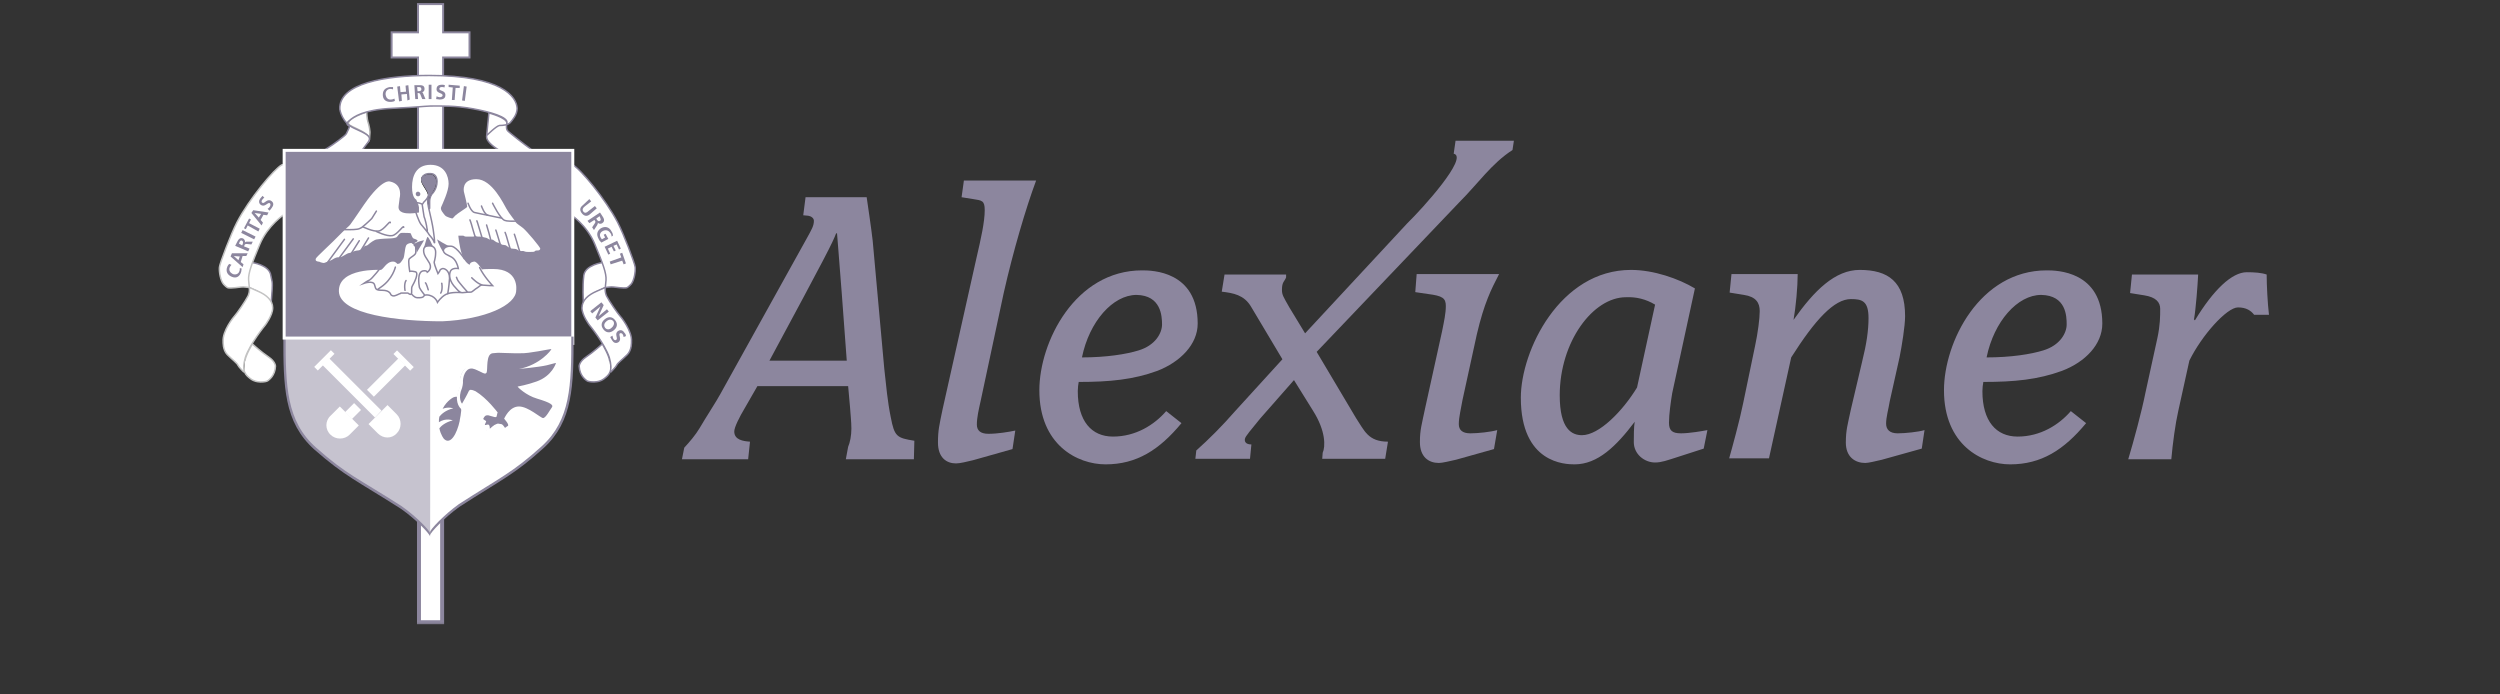 <svg width="252" height="70" viewBox="0 0 252 70" fill="none" xmlns="http://www.w3.org/2000/svg">
<rect x="0" y="0" width="252" height="70" fill="#333333" stroke="none"/>
<mask id="path-1-outside-1_153_2118" maskUnits="userSpaceOnUse" x="41.233" y="51.193" width="4" height="12" fill="black">
<rect fill="white" x="41.233" y="51.193" width="4" height="12"/>
<path d="M44.567 51.193V62.72H42.233V51.193"/>
</mask>
<path d="M44.567 51.193V62.72H42.233V51.193" fill="white"/>
<path d="M44.567 62.72V62.92H44.767V62.72H44.567ZM42.233 62.72H42.033V62.92H42.233V62.72ZM44.567 51.193H44.367V62.72H44.567H44.767V51.193H44.567ZM44.567 62.72V62.52H42.233V62.72V62.92H44.567V62.72ZM42.233 62.72H42.433V51.193H42.233H42.033V62.72H42.233Z" fill="#8C869E" mask="url(#path-1-outside-1_153_2118)"/>
<path d="M28.56 33.973C28.56 38.92 28.607 42.56 31.687 45.313C34.767 48.02 36.027 48.487 40.413 51.287C41.953 52.36 43.353 53.853 43.353 54.087L43.447 33.973C43.447 33.973 29.073 33.973 28.56 33.973Z" fill="#8C869E"/>
<path d="M44.667 0.414V3.26H47.326V5.794H44.667V15.407H42.133V5.794H39.474V3.26H42.133V0.414H44.667Z" fill="white" stroke="#8C869E" stroke-width="0.2"/>
<path d="M37.053 14.373C37.333 13.953 37.24 13.767 37.287 13.487C37.333 13.253 37.193 12.553 37.1 12.32C37.007 12.087 36.96 11.293 36.96 11.293C36.96 11.293 34.907 11.947 35.14 12.507C35.187 12.787 37.987 13.533 37.053 14.373Z" fill="white" stroke="#B2B2B2" stroke-width="0.151" stroke-miterlimit="10" stroke-linejoin="round"/>
<path d="M25.387 26.46C25.387 26.46 27.16 26.693 27.3 27.767C27.44 28.607 27.533 28.14 27.347 30.38L27.067 30.567L27.02 30.613C27.02 30.613 26.973 29.82 25.807 29.307C24.64 28.793 25.013 28.933 25.013 28.933C25.013 28.933 24.873 28.14 25.013 27.533C25.153 26.927 25.387 26.46 25.387 26.46Z" fill="white" stroke="#8C869E" stroke-width="0.151" stroke-miterlimit="10"/>
<path d="M60.76 26.46C60.76 26.46 58.987 26.693 58.847 27.767C58.707 28.84 58.8 30.38 58.8 30.38L59.08 30.567L59.127 30.613C59.127 30.613 59.173 29.82 60.34 29.307C61.507 28.793 61.133 28.933 61.133 28.933C61.133 28.933 61.273 28.14 61.133 27.533C60.947 26.927 60.76 26.46 60.76 26.46Z" fill="white" stroke="#8C869E" stroke-width="0.151" stroke-miterlimit="10"/>
<path d="M61.553 37.52C61.553 37.52 62.067 37.007 62.16 36.82C62.207 36.633 62.767 36.213 63.233 35.747C63.7 35.28 63.653 34.44 63.653 34.44C63.747 33.367 62.58 31.92 62.44 31.78C62.3 31.64 61.413 30.38 61.133 29.82C60.9 29.26 61.04 28.933 61.087 28.233C61.133 27.533 60.76 26.553 59.967 24.64C59.173 22.68 57.493 21.607 57.493 21.607C57.493 21.607 57.027 16.287 57.727 16.613C58.473 16.987 61.04 20.067 62.253 22.4C62.86 23.567 63.98 26.507 64.027 26.927C64.073 27.347 63.933 28.28 63.607 28.653C63.233 29.027 63.233 29.027 62.86 29.027C62.673 29.027 62.207 28.98 61.88 28.933C61.553 28.887 61.133 28.98 61.04 28.98C60.947 28.98 61.04 28.98 60.153 29.353C59.267 29.727 58.66 30.287 58.66 31.033C58.66 31.78 59.407 32.76 59.407 32.76C59.407 32.76 60.947 34.627 61.413 36.027C61.833 37.473 61.367 37.8 60.9 38.173C60.433 38.547 59.78 38.5 59.78 38.5C59.547 38.5 59.22 38.453 59.127 38.36C59.033 38.267 58.427 37.893 58.38 36.913C58.38 36.913 58.38 36.447 59.08 35.98C59.78 35.513 60.713 34.673 60.713 34.673C60.713 34.673 61.413 35.84 61.46 36.4" fill="white"/>
<path d="M61.553 37.52C61.553 37.52 62.067 37.007 62.16 36.82C62.207 36.633 62.767 36.213 63.233 35.747C63.7 35.28 63.653 34.44 63.653 34.44C63.747 33.367 62.58 31.92 62.44 31.78C62.3 31.64 61.413 30.38 61.133 29.82C60.9 29.26 61.04 28.933 61.087 28.233C61.133 27.533 60.76 26.553 59.967 24.64C59.173 22.68 57.493 21.607 57.493 21.607C57.493 21.607 57.027 16.287 57.727 16.613C58.473 16.987 61.04 20.067 62.253 22.4C62.86 23.567 63.98 26.507 64.027 26.927C64.073 27.347 63.933 28.28 63.607 28.653C63.233 29.027 63.233 29.027 62.86 29.027C62.673 29.027 62.207 28.98 61.88 28.933C61.553 28.887 61.133 28.98 61.04 28.98C60.947 28.98 61.04 28.98 60.153 29.353C59.267 29.727 58.66 30.287 58.66 31.033C58.66 31.78 59.407 32.76 59.407 32.76C59.407 32.76 60.947 34.627 61.413 36.027C61.833 37.473 61.367 37.8 60.9 38.173C60.433 38.547 59.78 38.5 59.78 38.5C59.547 38.5 59.22 38.453 59.127 38.36C59.033 38.267 58.427 37.893 58.38 36.913C58.38 36.913 58.38 36.447 59.08 35.98C59.78 35.513 60.713 34.673 60.713 34.673C60.713 34.673 61.413 35.84 61.46 36.4" stroke="#8C869E" stroke-width="0.151" stroke-miterlimit="10"/>
<path d="M24.593 37.52C24.593 37.52 24.08 37.007 23.987 36.82C23.94 36.633 23.38 36.213 22.913 35.747C22.447 35.28 22.493 34.44 22.493 34.44C22.4 33.367 23.567 31.92 23.707 31.78C23.847 31.64 24.733 30.38 25.013 29.82C25.247 29.26 25.107 28.933 25.06 28.233C25.013 27.533 25.387 26.553 26.18 24.64C26.973 22.727 28.653 21.607 28.653 21.607C28.653 21.607 29.12 16.287 28.42 16.613C27.673 16.987 25.107 20.067 23.893 22.4C23.287 23.567 22.167 26.507 22.12 26.927C22.073 27.347 22.213 28.28 22.54 28.653C22.913 29.027 22.913 29.027 23.287 29.027C23.473 29.027 23.94 28.98 24.267 28.933C24.593 28.887 25.013 28.98 25.107 28.98C25.2 28.98 25.107 28.98 25.993 29.353C26.88 29.727 27.487 30.287 27.487 31.033C27.487 31.78 26.74 32.76 26.74 32.76C26.74 32.76 25.2 34.627 24.733 36.027C24.313 37.473 24.78 37.8 25.247 38.173C25.713 38.547 26.367 38.5 26.367 38.5C26.6 38.5 26.927 38.453 27.02 38.36C27.113 38.267 27.72 37.893 27.767 36.913C27.767 36.913 27.767 36.447 27.067 35.98C26.367 35.513 25.433 34.673 25.433 34.673C25.433 34.673 24.733 35.84 24.687 36.4" fill="white"/>
<path d="M24.593 37.52C24.593 37.52 24.08 37.007 23.987 36.82C23.94 36.633 23.38 36.213 22.913 35.747C22.447 35.28 22.493 34.44 22.493 34.44C22.4 33.367 23.567 31.92 23.707 31.78C23.847 31.64 24.733 30.38 25.013 29.82C25.247 29.26 25.107 28.933 25.06 28.233C25.013 27.533 25.387 26.553 26.18 24.64C26.973 22.727 28.653 21.607 28.653 21.607C28.653 21.607 29.12 16.287 28.42 16.613C27.673 16.987 25.107 20.067 23.893 22.4C23.287 23.567 22.167 26.507 22.12 26.927C22.073 27.347 22.213 28.28 22.54 28.653C22.913 29.027 22.913 29.027 23.287 29.027C23.473 29.027 23.94 28.98 24.267 28.933C24.593 28.887 25.013 28.98 25.107 28.98C25.2 28.98 25.107 28.98 25.993 29.353C26.88 29.727 27.487 30.287 27.487 31.033C27.487 31.78 26.74 32.76 26.74 32.76C26.74 32.76 25.2 34.627 24.733 36.027C24.313 37.473 24.78 37.8 25.247 38.173C25.713 38.547 26.367 38.5 26.367 38.5C26.6 38.5 26.927 38.453 27.02 38.36C27.113 38.267 27.72 37.893 27.767 36.913C27.767 36.913 27.767 36.447 27.067 35.98C26.367 35.513 25.433 34.673 25.433 34.673C25.433 34.673 24.733 35.84 24.687 36.4" stroke="#C3C3C3" stroke-width="0.151" stroke-miterlimit="10"/>
<path d="M49.093 13.627C49.093 13.627 50.027 12.693 50.353 12.647C50.727 12.647 51.193 12.6 51.427 12.367C51.66 12.087 52.127 11.573 52.127 10.92C52.08 9.753 50.587 7.607 43.26 7.607C38.873 7.607 34.113 8.4 34.253 11.013C34.253 11.013 34.44 12.367 35.7 12.927C36.96 13.487 37.287 13.72 37.24 14.047C37.193 14.373 36.447 15.027 36.4 15.4L32.387 15.587C32.387 15.587 32.48 15.26 32.993 14.933C33.553 14.607 34.813 13.673 34.907 13.487C35 13.3 35.233 12.833 35.233 12.74C35.187 12.647 34.72 12.553 35.187 12.18C35.653 11.76 36.633 11.06 39.527 10.92C42.467 10.78 42.373 10.733 43.4 10.687C44.473 10.687 45.92 10.64 47.693 10.967C49.467 11.293 51.193 11.807 51.1 12.367C51.053 12.553 51.053 12.693 51.053 12.833C51.053 13.067 51.147 13.16 51.24 13.253C51.38 13.393 52.967 14.653 53.387 14.933C53.76 15.213 54.227 15.773 54.227 15.773H51.473C51.473 15.773 49 14.653 49.047 13.767L49.28 11.387C49.28 11.387 51.1 11.853 51.1 12.413L51.053 12.647" fill="white"/>
<path d="M49.093 13.627C49.093 13.627 50.027 12.693 50.353 12.647C50.727 12.647 51.193 12.6 51.427 12.367C51.66 12.087 52.127 11.573 52.127 10.92C52.08 9.753 50.587 7.607 43.26 7.607C38.873 7.607 34.113 8.4 34.253 11.013C34.253 11.013 34.44 12.367 35.7 12.927C36.96 13.487 37.287 13.72 37.24 14.047C37.193 14.373 36.447 15.027 36.4 15.4L32.387 15.587C32.387 15.587 32.48 15.26 32.993 14.933C33.553 14.607 34.813 13.673 34.907 13.487C35 13.3 35.233 12.833 35.233 12.74C35.187 12.647 34.72 12.553 35.187 12.18C35.653 11.76 36.633 11.06 39.527 10.92C42.467 10.78 42.373 10.733 43.4 10.687C44.473 10.687 45.92 10.64 47.693 10.967C49.467 11.293 51.193 11.807 51.1 12.367C51.053 12.553 51.053 12.693 51.053 12.833C51.053 13.067 51.147 13.16 51.24 13.253C51.38 13.393 52.967 14.653 53.387 14.933C53.76 15.213 54.227 15.773 54.227 15.773H51.473C51.473 15.773 49 14.653 49.047 13.767L49.28 11.387C49.28 11.387 51.1 11.853 51.1 12.413L51.053 12.647" stroke="#8C869E" stroke-width="0.151" stroke-miterlimit="10"/>
<path d="M57.587 33.927H28.793V15.307H57.587V34.767V33.927Z" stroke="white" stroke-width="0.602"/>
<path d="M120.727 32.62C120.727 27.3 116.107 27.253 115.127 27.253C108.36 27.253 104.767 34.487 104.767 39.34C104.767 44.847 108.593 46.807 111.44 46.807C114.567 46.807 116.853 45.36 119.093 42.653L117.553 41.44C116.34 42.84 114.473 44.007 112.187 44.007C110.04 44.007 108.64 42.467 108.64 39.433C108.64 39.107 108.687 38.733 108.733 38.5C111.86 38.5 114.24 38.267 116.667 37.38C118.953 36.493 120.727 34.72 120.727 32.62ZM117.133 32.713C117.133 33.553 116.48 34.813 114.753 35.327C113.54 35.7 111.533 36.027 109.06 36.027C109.807 32.387 112.187 29.727 114.567 29.727C117.04 29.773 117.133 31.873 117.133 32.713Z" fill="#8C869E"/>
<path d="M151.107 27.627H142.8L142.66 29.447L143.92 29.633C145.413 29.82 145.74 30.053 145.74 30.847C145.74 31.593 145.553 32.433 145.367 33.367L143.64 41.207C143.313 42.793 143.127 43.307 143.127 44.567C143.127 46.06 144.013 46.667 145.04 46.667C145.367 46.667 146.16 46.48 146.767 46.34L150.593 45.267L150.92 43.353C150.267 43.54 149.007 43.68 148.213 43.68C147.42 43.68 147.047 43.353 147.047 42.747C147.047 42.047 147.28 41.16 147.42 40.32L148.867 33.693C149.613 30.52 150.313 29.167 151.107 27.627Z" fill="#8C869E"/>
<path d="M141.867 22.493L131.553 33.6L129.967 30.987C129.36 29.913 129.22 29.727 129.22 29.213C129.22 28.373 129.5 28.373 129.64 27.953V27.673H123.433L123.153 29.4C124.32 29.54 125.393 29.727 126.093 30.893L129.267 36.213L124.46 41.487C123.2 42.933 121.847 44.287 120.587 45.407L120.493 46.247H126L126.14 44.8C125.533 44.8 125.44 44.473 125.487 44.24C125.533 43.96 126.093 43.353 127.027 42.187L130.433 38.313L132.347 41.393C133.653 43.447 133.607 45.033 133.327 45.64L133.28 46.247H139.627L139.907 44.52C137.9 44.52 137.527 43.4 136.687 42.14L132.72 35.467L147.093 20.393C149.007 18.48 150.36 16.473 152.46 15.12L152.6 14.187H146.72L146.533 15.493C148.073 15.82 143.407 21 141.867 22.493Z" fill="#8C869E"/>
<path d="M172.107 43.353C171.64 43.447 170.287 43.68 169.447 43.68C168.56 43.68 168.233 43.4 168.233 42.607C168.233 41.767 168.42 40.46 168.56 39.62L170.847 29.073C169.213 28.093 166.693 27.207 164.407 27.207C157.22 27.207 153.3 35.373 153.3 40.087C153.3 46.713 157.78 46.807 158.713 46.807C161.047 46.807 162.913 44.987 164.78 42.513C164.687 42.98 164.687 44.007 164.687 44.567C164.687 45.78 165.76 46.62 166.833 46.62C167.487 46.62 168.093 46.387 168.98 46.107L171.733 45.22L172.107 43.353ZM166.833 30.707L165.013 39.06C163.567 41.44 161.187 43.867 159.46 43.867C158.48 43.867 157.22 43.307 157.22 39.853C157.22 34.44 160.58 29.96 163.893 29.96C164.92 29.913 165.9 30.147 166.833 30.707ZM193.993 43.353C193.387 43.54 192.033 43.68 191.287 43.68C190.493 43.68 190.12 43.307 190.12 42.7C190.12 42.047 190.353 41.253 190.493 40.413L191.473 36.027C191.707 34.86 192.033 32.853 192.033 31.873C192.033 28.373 190.307 27.207 187.46 27.207C184.987 27.207 182.887 29.26 180.787 32.247C181.02 30.987 181.207 28.887 181.207 27.627H174.533L174.347 29.493L175.793 29.727C177.007 29.913 177.38 30.52 177.38 31.36C177.38 32.107 177.193 33.553 176.913 34.86L175.7 40.693C175.373 42.327 174.58 45.22 174.3 46.2H178.313L180.553 36.027C182.98 32.2 184.893 30.147 186.573 30.147C187.693 30.147 188.347 30.333 188.347 32.06C188.347 33.273 188.16 34.627 187.693 36.493L186.573 41.253C186.247 42.793 186.06 43.353 186.06 44.613C186.06 46.06 186.993 46.667 188.02 46.667C188.347 46.667 189.093 46.48 189.7 46.34L193.713 45.22L193.993 43.353ZM211.913 32.62C211.913 27.3 207.293 27.253 206.313 27.253C199.547 27.253 195.953 34.487 195.953 39.34C195.953 44.847 199.78 46.807 202.627 46.807C205.753 46.807 208.04 45.36 210.28 42.653L208.74 41.44C207.527 42.84 205.66 44.007 203.373 44.007C201.227 44.007 199.827 42.467 199.827 39.433C199.827 39.107 199.873 38.733 199.92 38.5C203.047 38.5 205.427 38.267 207.853 37.38C210.187 36.493 211.913 34.72 211.913 32.62ZM208.32 32.713C208.32 33.553 207.667 34.813 205.94 35.327C204.727 35.7 202.72 36.027 200.247 36.027C200.993 32.387 203.373 29.727 205.753 29.727C208.273 29.773 208.32 31.873 208.32 32.713ZM228.713 31.733C228.573 30.567 228.48 28.747 228.48 27.673C227.967 27.487 227.22 27.44 226.473 27.44C224.98 27.44 223.113 29.213 221.247 32.293L221.153 32.2C221.34 31.173 221.527 28.7 221.573 27.673H214.9L214.713 29.54L216.16 29.773C217.327 29.96 217.747 30.473 217.747 31.127C217.747 31.873 217.747 32.76 217.467 34.067L216.253 39.62C215.88 41.487 215.087 44.427 214.527 46.293H218.867C219.007 44.707 219.287 42.653 219.567 41.44L220.687 36.353C221.947 33.787 224.467 30.987 225.587 30.987C226.427 30.987 226.893 31.313 227.22 31.733H228.713Z" fill="#8C869E"/>
<path d="M92.167 44.427C90.393 44.147 90.16 44.007 89.787 42.047C89.46 40.46 89.32 38.827 89.133 37.147L87.967 24.267C87.827 23.007 87.453 20.533 87.36 19.88H81.2L80.967 21.7L81.48 21.747C81.76 21.793 82.04 21.98 82.04 22.26C82.04 22.773 81.807 23.147 81.293 24.08L72.613 39.713C72.24 40.413 71.167 42.047 70.513 43.167C70.093 43.867 69.533 44.52 68.973 45.127L68.74 46.293H75.413L75.6 44.52C74.9 44.473 74.013 44.333 74.013 43.493C74.013 43.073 74.527 42.047 75.087 41.113C75.087 41.113 76.16 39.247 76.347 38.92H85.493L85.68 41.02C85.727 41.72 85.82 42.513 85.82 43.213C85.82 43.913 85.68 44.613 85.493 45.033L85.26 46.293H92.12L92.167 44.427ZM85.353 36.353H77.56C83.393 25.527 83.907 24.5 84.28 23.52H84.373C84.467 24.453 84.7 27.86 84.84 29.447L85.353 36.353ZM104.44 18.2H97.16L96.927 19.88L98.093 20.067C98.98 20.207 99.26 20.207 99.26 21.187C99.26 22.353 98.887 24.033 98.42 26.04L95.013 41.253C94.687 42.84 94.547 43.353 94.547 44.613C94.547 46.107 95.387 46.713 96.367 46.713C96.787 46.713 97.487 46.527 98.093 46.387L102.06 45.267L102.34 43.4C101.687 43.54 100.567 43.727 99.633 43.727C98.84 43.727 98.467 43.4 98.467 42.793C98.467 42.093 98.653 41.3 98.84 40.46L101.173 29.54C102.107 25.387 103.413 20.953 104.44 18.2Z" fill="#8C869E"/>
<path d="M25.667 24.453C25.667 24.5 25.62 24.5 25.527 24.5C25.48 24.5 25.387 24.453 25.387 24.453C25.387 24.407 25.433 24.407 25.527 24.407C25.62 24.36 25.667 24.407 25.667 24.453Z" fill="white"/>
<path d="M25.48 25.667C25.48 25.713 25.433 25.713 25.34 25.713C25.293 25.713 25.2 25.667 25.2 25.667C25.2 25.62 25.247 25.62 25.34 25.62C25.433 25.573 25.48 25.62 25.48 25.667Z" fill="white"/>
<path d="M57.587 33.927H28.793V15.307H57.587V34.767V33.927Z" fill="#8C869E"/>
<path d="M28.793 33.973C28.793 38.827 28.84 42.467 31.873 45.127C34.907 47.833 36.167 48.253 40.46 51.007C42 52.08 43.353 53.527 43.353 53.76L43.447 33.973C43.447 33.973 29.26 33.973 28.793 33.973Z" fill="white" fill-opacity="0.5"/>
<path d="M57.82 33.927C57.82 38.827 57.773 42.467 54.787 45.173C51.8 47.88 50.54 48.347 46.293 51.1C44.8 52.173 43.353 53.713 43.353 53.947V33.927C43.353 33.927 57.353 33.927 57.82 33.927Z" fill="#8C869E"/>
<path d="M57.587 33.927C57.587 38.78 57.54 42.327 54.6 44.987C51.66 47.647 50.447 48.113 46.247 50.82C44.753 51.893 43.353 53.387 43.353 53.62V33.927C43.353 33.927 57.12 33.927 57.587 33.927Z" fill="white"/>
<path d="M40.04 26.6C40.04 26.6 39.9 26.367 39.62 26.367C38.92 26.367 38.64 27.207 38.36 27.207C38.36 27.207 34.113 26.973 34.16 29.353C34.207 31.733 40.273 32.387 44.567 32.387C48.907 32.2 52.033 30.753 52.033 29.26C52.033 29.26 52.36 27.113 49.7 27.113C48.627 27.113 48.58 27.16 48.58 27.16C48.58 27.16 48.067 26.32 47.787 26.367C47.507 26.413 47.367 26.507 47.367 26.647C47.367 26.787 46.807 26.413 46.573 25.667C46.293 24.873 46.2 23.753 46.2 23.753C46.2 23.753 46.62 23.753 46.667 23.753C46.76 23.753 46.807 23.847 46.947 23.847C47.087 23.847 47.04 23.847 47.273 23.847C47.46 23.847 47.6 23.847 47.647 23.847C47.693 23.847 47.833 23.847 47.833 23.8C47.833 23.753 47.927 23.753 47.973 23.8C48.02 23.8 48.02 23.847 48.207 23.847C48.393 23.847 48.487 23.847 48.533 23.847C48.627 23.893 48.58 23.893 48.673 23.893C48.767 23.893 48.813 23.94 48.86 23.94C48.907 23.94 49.093 23.987 49.14 24.033C49.187 24.08 49.42 24.173 49.467 24.173C49.513 24.173 49.607 24.127 49.7 24.173C49.747 24.22 50.073 24.453 50.167 24.453C50.26 24.453 50.447 24.547 50.493 24.593C50.54 24.64 50.633 24.687 50.773 24.687C50.867 24.687 50.96 24.733 51.007 24.733C51.053 24.78 51.427 25.06 51.613 25.06C51.8 25.06 52.08 25.107 52.127 25.153C52.22 25.2 52.22 25.247 52.407 25.293C52.593 25.34 52.687 25.247 52.873 25.34C53.06 25.433 53.573 25.387 53.713 25.387C53.853 25.387 53.9 25.34 53.947 25.293C53.993 25.247 54.087 25.247 54.227 25.247C54.367 25.247 54.46 25.153 54.46 25.06C54.46 24.92 53.107 23.287 52.687 22.96C52.267 22.633 52.08 22.54 51.987 22.4C51.94 22.26 51.333 21.56 51.053 21.047C50.773 20.58 49.607 18.06 48.02 18.06C46.48 18.06 46.76 19.32 46.76 19.32C46.76 19.32 47.133 20.767 47.087 20.86C47.04 20.953 46.107 21.513 45.873 21.747C45.687 21.98 45.593 22.027 45.593 22.027C45.593 22.027 44.987 21.887 44.847 21.7C44.707 21.513 44.333 21.14 44.473 20.86C44.613 20.533 45.22 19.273 45.22 18.527C45.22 17.78 44.847 16.613 43.4 16.613C41.953 16.613 41.533 17.733 41.533 18.853C41.533 19.973 41.953 20.113 41.953 20.113C41.953 20.113 42.233 20.72 42.233 20.907C42.233 21.14 42.233 21.42 42.233 21.42C42.233 21.42 41.72 21.513 41.3 21.513C40.88 21.513 40.087 21.467 40.18 20.767C40.273 20.113 40.273 20.02 40.273 20.02C40.273 20.02 40.693 18.573 39.293 18.293C39.293 18.293 38.547 17.967 36.727 20.58C34.767 23.427 35.653 22.26 34.487 23.427C33.32 24.64 31.827 25.947 31.827 26.087C31.78 26.273 31.873 26.32 32.06 26.367C32.247 26.367 32.2 26.413 32.387 26.46C32.527 26.507 32.62 26.507 32.667 26.507C32.713 26.507 33.46 26.227 33.553 26.133C33.693 26.04 33.973 25.9 34.113 25.947C34.253 25.947 34.347 25.9 34.393 25.9C34.44 25.9 35.047 25.527 35.093 25.527C35.187 25.527 35.513 25.433 35.56 25.387C35.607 25.34 35.933 25.247 36.073 25.247C36.213 25.247 36.353 25.153 36.4 25.153C36.447 25.107 36.68 24.827 36.82 24.78C37.007 24.78 37.147 24.64 37.193 24.593C37.24 24.547 37.753 24.127 38.033 24.127C38.267 24.08 39.107 24.033 39.293 24.033C39.48 24.033 39.9 23.987 39.993 23.893C40.087 23.847 40.227 23.473 40.507 23.473C40.787 23.473 41.393 23.473 41.393 23.52C41.44 23.567 41.533 23.94 41.673 24.033C41.813 24.08 42.093 24.173 42.093 24.267C42.093 24.36 41.767 24.5 41.767 24.5C41.767 24.5 41.067 24.407 40.927 24.78C40.787 25.107 40.787 25.853 40.647 26.087C40.367 26.507 40.32 26.6 40.04 26.6Z" fill="white"/>
<path d="M45.313 22.447C45.313 22.447 45.64 22.073 45.733 21.933Z" fill="white"/>
<path d="M43.26 21.093C43.26 21.093 43.213 20.067 43.4 19.74C43.633 19.413 44.007 18.9 44.007 18.293C43.96 17.64 43.54 17.453 43.027 17.593C42.513 17.687 42.513 17.873 42.467 18.153C42.467 18.62 43.26 19.367 43.167 19.787C43.027 20.16 43.26 21.093 43.26 21.093Z" fill="#8C869E"/>
<path d="M43.26 21.093C43.26 21.093 43.213 20.067 43.4 19.74C43.633 19.413 44.007 18.9 44.007 18.293C43.96 17.64 43.54 17.453 43.027 17.593C42.513 17.687 42.513 17.873 42.467 18.153C42.467 18.62 43.26 19.367 43.167 19.787C43.027 20.16 43.26 21.093 43.26 21.093Z" stroke="#1D1D1B" stroke-width="0.063"/>
<path d="M42.373 19.553C42.373 19.693 42.28 19.787 42.14 19.787C42 19.787 41.907 19.693 41.907 19.553C41.907 19.413 42 19.32 42.14 19.32C42.233 19.32 42.373 19.413 42.373 19.553Z" fill="#8C869E"/>
<path d="M41.113 20.347C41.113 20.347 42.513 20.393 42.56 20.627M42.56 20.627C42.607 20.86 42.7 21.653 42.747 21.84C42.84 22.027 43.027 22.82 43.027 22.96C43.027 23.053 43.073 23.007 43.073 23.333M42.56 20.627C42.56 20.627 42.747 20.3 42.84 20.253C42.887 20.207 43.213 19.88 43.213 19.507C43.213 19.133 42.513 18.433 42.513 18.107C42.513 17.92 42.653 17.453 43.4 17.5C43.867 17.5 44.053 17.873 44.053 18.293C44.053 19.087 43.54 19.553 43.54 19.553C43.54 19.553 43.307 19.833 43.307 20.3C43.307 20.72 43.307 21 43.307 21M41.86 21.233C41.86 21.233 42.187 22.26 42.42 22.587C42.653 22.867 43.213 23.52 43.26 23.66C43.353 23.8 43.68 24.08 43.773 24.453C43.867 24.827 43.773 23.473 43.493 22.213C43.213 20.953 43.073 20.533 43.12 20.113C43.167 19.507 43.12 20.02 43.12 20.02M46.807 26.087C46.807 26.087 46.107 24.967 45.547 24.827C44.987 24.733 44.52 25.107 44.753 25.433C44.987 25.76 45.453 25.76 45.78 26.133C46.107 26.507 46.2 27.067 46.2 27.067C46.2 27.067 45.687 26.973 45.453 27.253C45.267 27.533 45.22 28.14 45.733 28.793C46.293 29.447 46.433 29.54 46.713 29.493C46.993 29.447 47.32 29.447 47.46 29.447C47.6 29.447 47.833 29.167 48.16 28.98C48.44 28.793 48.393 28.7 48.767 28.747C49.14 28.793 49.653 28.793 49.653 28.793C49.653 28.793 48.767 27.86 48.347 26.973M47.133 29.447C47.133 29.447 46.2 28.42 46.107 28.187C46.013 27.953 46.013 27.953 46.013 27.953M47.553 28C47.553 28 48.207 28.7 48.72 28.747M46.527 29.493C46.527 29.493 45.453 29.4 44.94 29.68C44.427 29.96 44.1 30.473 44.1 30.473C44.1 30.473 43.867 29.773 43.027 29.727C42.513 29.727 42.98 30.053 42.047 30.007C41.767 30.007 41.487 29.633 41.487 29.633M42.793 29.727C42.793 29.727 42.373 29.213 42.28 28.98C42.233 28.747 42 27.347 42.7 27.3C43.027 27.253 43.073 27.44 43.073 27.44C43.073 27.44 43.587 27.113 43.307 26.553C43.027 26.04 42.7 25.76 42.7 25.247C42.7 24.733 43.167 24.78 43.26 24.78C43.307 24.78 43.913 24.733 43.913 25.433C43.913 26.133 43.727 26.367 43.773 26.507C43.773 26.647 44.147 27.58 44.147 27.58C44.147 27.58 44.287 27.393 44.333 27.3C44.333 27.16 44.567 27.067 44.66 27.067C44.753 27.067 45.313 27.207 45.313 28.047C45.267 28.887 45.127 29.633 45.127 29.633M43.167 29.213C43.167 29.213 42.98 28.56 42.887 28.513M44.52 28.56C44.52 28.373 44.66 29.213 44.427 29.54M40.413 29.54C40.413 29.54 41.067 29.54 41.113 29.54C41.16 29.54 41.347 29.773 41.44 29.633C41.58 29.493 41.393 29.073 41.58 28.793C41.72 28.56 42.28 27.487 41.86 27.393C41.44 27.3 41.3 27.347 41.3 27.347C41.3 27.347 41.113 26.273 41.253 26.087C41.44 25.9 41.953 25.667 41.907 25.433C41.907 25.2 42 24.547 41.58 24.5M39.853 26.927C39.853 26.927 39.573 28.14 38.407 28.933C38.267 29.027 38.08 29.167 38.08 29.167M38.453 26.88C38.453 26.88 37.473 28.14 37.24 28.233C37.007 28.327 36.68 28.56 36.68 28.56C36.68 28.56 37.613 28.233 37.753 28.7C37.893 29.12 37.8 29.26 38.547 29.26C39.293 29.26 39.387 29.68 39.387 29.68C39.387 29.68 39.48 29.867 39.76 29.82C39.993 29.773 40.273 29.587 40.367 29.587" stroke="#8C869E" stroke-width="0.151" stroke-miterlimit="10" stroke-linecap="round"/>
<path d="M42 25.48L42.747 24.22C42.747 24.22 42.047 24.313 41.627 24.687C41.72 24.78 41.953 24.827 42 25.48Z" fill="#8C869E"/>
<path d="M42.7 25.107C42.7 25.107 42.98 24.033 43.073 23.893C43.167 23.753 43.633 24.827 43.633 24.827C43.633 24.827 42.887 24.687 42.7 25.107Z" fill="#8C869E"/>
<path d="M44.053 24.127C44.053 24.127 45.08 24.78 45.267 24.78C45.407 24.78 44.66 24.873 44.66 25.293C44.66 25.527 44.147 24.453 44.053 24.127Z" fill="#8C869E"/>
<path d="M45.733 40.04C45.733 40.04 45.08 40.32 44.613 41.207C45.22 40.973 45.687 41.16 45.687 41.16C44.893 41.347 44.473 41.767 44.287 42C44.24 42.187 44.24 42.373 44.24 42.56C44.94 42.093 45.64 42.373 45.64 42.373C44.893 42.56 44.473 42.933 44.287 43.167C44.427 43.867 44.753 44.24 44.753 44.24C45.407 44.893 46.06 43.727 46.34 42.42V42.373C46.62 41.067 46.62 39.713 45.733 40.04Z" fill="#8C869E"/>
<path d="M40.159 36.128L36.991 39.296L37.684 39.989L40.852 36.821L40.159 36.128Z" fill="white"/>
<path d="M35.695 40.632L34.771 41.556L35.464 42.249L36.388 41.325L35.695 40.632Z" fill="white"/>
<path d="M38.453 41.393L37.8 42.093L32.387 36.68L33.04 35.98L38.453 41.393Z" fill="white"/>
<path d="M33.32 43.82C33.833 44.333 34.72 44.333 35.233 43.82L36.167 42.887L34.253 40.973L33.32 41.907C32.76 42.42 32.76 43.307 33.32 43.82Z" fill="white"/>
<path d="M39.993 43.68C40.507 43.167 40.507 42.28 39.993 41.767L39.06 40.833L37.147 42.747L38.08 43.68C38.64 44.24 39.48 44.24 39.993 43.68Z" fill="white"/>
<path d="M33.355 35.302L31.672 36.984L32.035 37.347L33.717 35.665L33.355 35.302Z" fill="white"/>
<path d="M40.022 35.319L39.659 35.682L41.342 37.364L41.705 37.002L40.022 35.319Z" fill="white"/>
<path d="M40.833 29.26C40.833 29.447 40.693 28.607 40.927 28.28" stroke="#8C869E" stroke-width="0.151" stroke-miterlimit="10" stroke-linecap="round"/>
<path d="M39.807 10.173C39.713 10.22 39.573 10.267 39.48 10.267C39.013 10.313 38.64 10.127 38.593 9.66C38.547 9.147 38.78 8.867 39.293 8.773C39.387 8.773 39.527 8.773 39.62 8.773V9.007C39.48 8.96 39.387 8.96 39.293 8.96C39.013 9.007 38.827 9.24 38.873 9.567C38.92 9.847 39.107 10.08 39.433 10.033C39.527 10.033 39.667 9.987 39.76 9.94L39.807 10.173Z" fill="#8C869E"/>
<path d="M40.04 8.727L40.32 8.68L40.367 9.287L40.927 9.24L40.88 8.633L41.16 8.587L41.3 10.033L41.067 10.127L41.02 9.473L40.46 9.52L40.507 10.173L40.227 10.22L40.04 8.727Z" fill="#8C869E"/>
<path d="M41.767 8.587H42.093C42.42 8.587 42.793 8.54 42.793 8.96C42.793 9.147 42.7 9.287 42.513 9.287C42.607 9.287 42.653 9.38 42.653 9.427L42.887 9.987H42.56L42.373 9.52C42.327 9.427 42.28 9.38 42.187 9.38H42.093L42.14 9.987H41.86L41.767 8.587ZM42.093 9.193H42.187C42.327 9.193 42.513 9.147 42.467 8.96C42.467 8.773 42.28 8.773 42.14 8.773H42.047L42.093 9.193Z" fill="#8C869E"/>
<path d="M43.213 8.54H43.493V9.987H43.213V8.54Z" fill="#8C869E"/>
<path d="M44.8 8.82C44.707 8.773 44.613 8.773 44.52 8.773C44.427 8.773 44.287 8.82 44.287 8.96C44.287 9.193 44.94 9.1 44.893 9.613C44.893 9.94 44.613 10.033 44.333 10.033C44.193 10.033 44.1 9.987 43.96 9.987L44.007 9.707C44.1 9.753 44.24 9.8 44.333 9.8C44.427 9.8 44.613 9.753 44.613 9.613C44.613 9.333 43.96 9.427 44.007 8.96C44.007 8.633 44.287 8.54 44.52 8.54C44.66 8.54 44.753 8.54 44.847 8.587L44.8 8.82Z" fill="#8C869E"/>
<path d="M45.64 8.82L45.22 8.773V8.54L46.34 8.633V8.867H45.92L45.827 10.08H45.547L45.64 8.82Z" fill="#8C869E"/>
<path d="M46.76 8.68L47.04 8.727L46.853 10.173L46.573 10.127L46.76 8.68Z" fill="#8C869E"/>
<path d="M24.36 27.067C24.36 27.16 24.313 27.3 24.313 27.393C24.173 27.86 23.847 28.093 23.38 27.907C22.913 27.72 22.727 27.347 22.913 26.88C22.96 26.787 23.007 26.693 23.1 26.6L23.333 26.693C23.24 26.787 23.193 26.88 23.147 26.973C23.053 27.253 23.193 27.487 23.473 27.627C23.753 27.72 24.033 27.627 24.127 27.347C24.173 27.253 24.173 27.113 24.173 27.02L24.36 27.067Z" fill="#8C869E"/>
<path d="M23.24 25.853L23.38 25.527H24.967L24.827 25.807H24.453L24.267 26.413L24.547 26.647L24.453 26.927L23.24 25.853ZM23.567 25.807L24.033 26.227L24.173 25.853L23.567 25.807Z" fill="#8C869E"/>
<path d="M23.707 24.78L23.847 24.5C23.987 24.22 24.127 23.893 24.5 24.033C24.64 24.127 24.733 24.267 24.687 24.453C24.733 24.36 24.827 24.36 24.873 24.36H25.48L25.34 24.64L24.873 24.593C24.78 24.593 24.687 24.593 24.64 24.733L24.593 24.827L25.153 25.06L25.013 25.34L23.707 24.78ZM24.407 24.733L24.453 24.64C24.5 24.5 24.547 24.36 24.407 24.267C24.267 24.173 24.173 24.313 24.127 24.453L24.08 24.547L24.407 24.733Z" fill="#8C869E"/>
<path d="M24.313 23.473L24.453 23.193L25.76 23.847L25.62 24.127L24.313 23.473Z" fill="#8C869E"/>
<path d="M24.967 22.727L24.78 23.1L24.593 23.007L25.107 22.027L25.293 22.12L25.107 22.493L26.18 23.053L26.04 23.333L24.967 22.727Z" fill="#8C869E"/>
<path d="M25.34 21.467L25.527 21.187L27.067 21.42L26.927 21.7L26.553 21.653L26.273 22.167L26.507 22.447L26.367 22.727L25.34 21.467ZM25.667 21.467L26.087 21.933L26.32 21.56L25.667 21.467Z" fill="#8C869E"/>
<path d="M26.647 19.927C26.553 19.973 26.507 20.067 26.413 20.16C26.367 20.253 26.32 20.393 26.46 20.44C26.647 20.58 26.927 19.973 27.347 20.253C27.627 20.44 27.58 20.72 27.393 20.953C27.3 21.093 27.253 21.14 27.16 21.233L26.973 21.047C27.067 21 27.16 20.907 27.207 20.813C27.253 20.72 27.3 20.58 27.207 20.487C26.973 20.347 26.74 20.907 26.32 20.673C26.04 20.487 26.087 20.207 26.227 20.02C26.32 19.927 26.367 19.833 26.46 19.74L26.647 19.927Z" fill="#8C869E"/>
<path d="M59.407 20.067L59.593 20.3L58.94 20.813C58.753 20.953 58.66 21.14 58.8 21.327C58.94 21.513 59.127 21.467 59.313 21.28L59.967 20.767L60.153 21L59.453 21.607C59.173 21.84 58.893 21.793 58.66 21.513C58.427 21.233 58.427 20.953 58.707 20.72L59.407 20.067Z" fill="#8C869E"/>
<path d="M60.48 21.42L60.667 21.7C60.853 21.98 61.04 22.26 60.713 22.493C60.573 22.587 60.387 22.587 60.247 22.447C60.293 22.493 60.247 22.587 60.2 22.68L59.873 23.193L59.687 22.913L59.967 22.493C60.013 22.4 60.06 22.353 59.967 22.26L59.92 22.167L59.407 22.493L59.22 22.26L60.48 21.42ZM60.107 22.027L60.153 22.12C60.247 22.26 60.34 22.353 60.48 22.26C60.62 22.167 60.527 22.027 60.48 21.887L60.433 21.793L60.107 22.027Z" fill="#8C869E"/>
<path d="M61.647 23.847C61.647 23.707 61.6 23.567 61.507 23.473C61.32 23.193 61.04 23.147 60.76 23.287C60.48 23.427 60.387 23.707 60.573 23.987C60.62 24.033 60.667 24.127 60.667 24.127L60.993 23.94L60.853 23.66L61.04 23.567L61.32 24.08L60.62 24.453C60.527 24.36 60.387 24.22 60.34 24.08C60.107 23.66 60.153 23.287 60.573 23.007C60.993 22.773 61.413 22.867 61.647 23.333C61.74 23.473 61.787 23.613 61.787 23.753L61.647 23.847Z" fill="#8C869E"/>
<path d="M62.207 24.267L62.58 25.06L62.393 25.153L62.16 24.64L61.833 24.78L62.067 25.247L61.88 25.34L61.647 24.873L61.273 25.06L61.507 25.573L61.32 25.667L60.947 24.873L62.207 24.267Z" fill="#8C869E"/>
<path d="M62.627 25.947L62.487 25.573L62.72 25.48L63.093 26.553L62.86 26.647L62.72 26.273L61.553 26.647L61.46 26.367L62.627 25.947Z" fill="#8C869E"/>
<path d="M60.62 30.473L60.853 30.753L60.34 31.873L61.18 31.173L61.367 31.407L60.247 32.293L60.013 32.013L60.527 30.893L59.687 31.593L59.5 31.36L60.62 30.473Z" fill="#8C869E"/>
<path d="M62.02 32.293C62.3 32.667 62.207 33.04 61.833 33.32C61.46 33.6 61.087 33.553 60.807 33.18C60.527 32.807 60.62 32.433 60.993 32.153C61.367 31.873 61.74 31.92 62.02 32.293ZM60.993 33.04C61.18 33.273 61.46 33.227 61.647 33.04C61.833 32.9 61.973 32.62 61.833 32.387C61.647 32.153 61.367 32.2 61.18 32.34C60.947 32.527 60.807 32.76 60.993 33.04Z" fill="#8C869E"/>
<path d="M62.86 33.973C62.86 33.88 62.813 33.787 62.767 33.693C62.72 33.6 62.58 33.553 62.487 33.6C62.3 33.74 62.72 34.207 62.347 34.487C62.067 34.673 61.833 34.533 61.693 34.3C61.6 34.16 61.6 34.113 61.507 33.973L61.74 33.833C61.74 33.927 61.787 34.067 61.833 34.16C61.88 34.253 62.02 34.347 62.113 34.253C62.347 34.113 61.88 33.647 62.3 33.367C62.58 33.18 62.813 33.32 62.953 33.553C63.047 33.647 63.093 33.74 63.093 33.88L62.86 33.973Z" fill="#8C869E"/>
<path d="M32.667 26.927L34.72 24.127" stroke="#8C869E" stroke-width="0.151" stroke-miterlimit="10" stroke-linecap="round"/>
<path d="M36.12 25.667L37.147 23.987" stroke="#8C869E" stroke-width="0.151" stroke-miterlimit="10" stroke-linecap="round"/>
<path d="M33.74 23.1C33.74 23.1 35.793 23.24 36.213 23.053C36.307 23.007 36.447 22.96 36.54 22.867C36.96 22.54 37.473 22.027 37.473 22.027L37.94 21.28" stroke="#8C869E" stroke-width="0.151" stroke-miterlimit="10" stroke-linecap="round"/>
<path d="M36.587 22.867C36.587 22.867 37.613 23.38 38.173 23.287C38.733 23.193 39.34 22.12 39.34 22.447" stroke="#8C869E" stroke-width="0.151" stroke-miterlimit="10" stroke-linecap="round"/>
<path d="M37.94 23.333C37.94 23.333 38.967 23.847 39.527 23.753C40.087 23.66 40.693 22.587 40.693 22.913" stroke="#8C869E" stroke-width="0.151" stroke-miterlimit="10" stroke-linecap="round"/>
<path d="M53.107 22.213C53.107 22.213 51.287 22.4 50.867 22.213C50.4 22.027 49.653 20.487 49.653 20.487" stroke="#8C869E" stroke-width="0.151" stroke-miterlimit="10" stroke-linecap="round"/>
<path d="M50.54 21.98C50.54 21.98 49.56 21.793 49.187 21.7C48.813 21.607 48.533 20.767 48.533 20.767" stroke="#8C869E" stroke-width="0.151" stroke-miterlimit="10" stroke-linecap="round"/>
<path d="M49.187 21.7C49.187 21.7 48.207 21.513 47.833 21.42C47.46 21.327 47.18 20.487 47.18 20.487" stroke="#8C869E" stroke-width="0.151" stroke-miterlimit="10" stroke-linecap="round"/>
<path d="M48.907 24.827C48.907 24.827 48.533 23.847 48.347 23.147C48.16 22.493 48.067 22.26 48.067 22.26" stroke="#8C869E" stroke-width="0.151" stroke-miterlimit="10" stroke-linecap="round"/>
<path d="M48.207 24.733C48.207 24.733 47.833 23.753 47.647 23.053C47.46 22.353 47.367 22.167 47.367 22.167" stroke="#8C869E" stroke-width="0.151" stroke-miterlimit="10" stroke-linecap="round"/>
<path d="M50.82 25.76C50.82 25.76 50.447 24.78 50.26 24.08C50.073 23.427 49.98 23.193 49.98 23.193" stroke="#8C869E" stroke-width="0.151" stroke-miterlimit="10" stroke-linecap="round"/>
<path d="M51.753 25.993C51.753 25.993 51.38 25.013 51.193 24.313C51.007 23.613 50.913 23.427 50.913 23.427" stroke="#8C869E" stroke-width="0.151" stroke-miterlimit="10" stroke-linecap="round"/>
<path d="M52.687 26.18C52.687 26.18 52.313 25.2 52.127 24.5C51.94 23.847 51.847 23.613 51.847 23.613" stroke="#8C869E" stroke-width="0.151" stroke-miterlimit="10" stroke-linecap="round"/>
<path d="M49.653 24.827C49.653 24.827 49.467 24.22 49.28 23.473C49.093 22.867 49.047 22.68 49.047 22.68" stroke="#8C869E" stroke-width="0.151" stroke-miterlimit="10" stroke-linecap="round"/>
<path d="M33.553 26.88L35.607 24.08" stroke="#8C869E" stroke-width="0.151" stroke-miterlimit="10" stroke-linecap="round"/>
<path d="M35.187 25.9L36.213 24.267" stroke="#8C869E" stroke-width="0.151" stroke-miterlimit="10" stroke-linecap="round"/>
<path d="M49.14 43.213C49.14 43.073 49.093 43.027 49.093 43.027L49.047 43.073C49 43.073 49 43.073 48.953 43.12H48.907C48.813 43.12 48.767 43.073 48.72 43.027C48.673 42.933 48.72 42.793 48.767 42.7C48.767 42.653 48.813 42.653 48.813 42.607C48.813 42.607 48.767 42.607 48.767 42.56C48.673 42.513 48.44 42.373 48.58 42.187C48.673 41.953 48.813 41.767 49.14 41.767C49.233 41.767 49.28 41.767 49.42 41.813C49.513 41.813 49.653 41.86 49.747 41.907C49.84 41.953 49.933 41.953 49.933 41.953C49.933 41.86 49.98 41.767 49.98 41.72C49.747 41.44 48.813 40.273 47.88 39.713C47.647 39.62 47.553 39.573 47.507 39.573C47.273 39.993 46.76 40.927 46.76 40.927L46.573 41.067L46.387 40.88C46.387 40.833 45.827 40.273 46.34 39.107C46.387 39.013 46.433 38.78 46.387 38.687C46.34 38.267 46.433 37.707 46.76 37.333C46.947 37.147 47.133 37.053 47.367 37.053C47.413 37.053 47.46 37.053 47.507 37.053C47.833 37.1 48.16 37.287 48.393 37.38C48.533 37.427 48.673 37.52 48.767 37.567C48.767 37.473 48.813 37.287 48.813 37.147C48.86 36.493 48.86 35.607 49.513 35.513C49.7 35.513 49.887 35.467 50.12 35.467C50.307 35.467 50.54 35.467 50.773 35.467C51.053 35.467 51.333 35.467 51.707 35.467C51.94 35.467 52.127 35.467 52.36 35.467C52.873 35.467 53.853 35.28 54.553 35.14C55.113 35.047 55.44 35 55.533 35H55.627L55.72 35.093L55.767 35.14V35.233C55.72 35.373 55.067 36.213 53.9 36.82C54.32 36.773 54.787 36.68 55.067 36.633C55.86 36.447 56 36.4 56.047 36.4H56.28L56.233 36.633C56.233 36.68 55.86 38.033 54.133 38.64C53.527 38.873 52.92 39.013 52.547 39.107C52.827 39.387 53.433 39.807 54.227 40.04C55.487 40.413 55.813 40.647 55.86 40.88C55.907 40.973 55.907 41.113 55.767 41.207C55.72 41.253 55.673 41.347 55.58 41.487C55.253 42 55.02 42.327 54.74 42.327C54.6 42.327 54.46 42.233 54.087 42C53.62 41.673 52.873 41.16 52.267 41.16C51.567 41.16 51.147 41.907 50.96 42.187C50.96 42.187 50.96 42.187 51.007 42.233C51.193 42.467 51.38 42.7 51.333 42.887C51.333 42.98 51.287 43.027 51.193 43.073C51.147 43.12 51.1 43.167 51.053 43.167C50.96 43.213 50.913 43.26 50.82 43.26C50.773 43.26 50.68 43.26 50.633 43.213C50.587 43.167 50.54 43.12 50.54 43.073C50.493 42.98 50.4 42.933 50.353 42.887C50.307 42.887 50.26 42.887 50.213 42.84C50.167 42.84 50.12 42.84 50.073 42.84C50.027 42.84 49.933 42.84 49.793 42.933C49.653 43.027 49.56 43.12 49.467 43.213C49.373 43.307 49.28 43.353 49.187 43.353H49L49.14 43.213Z" fill="#8C869E"/>
<path d="M55.58 35.187C55.627 35.187 55.627 35.187 55.58 35.187C55.58 35.28 54.46 36.773 52.313 37.193C52.313 37.193 54.32 37.007 55.113 36.82C55.953 36.587 56.047 36.587 56.047 36.587C56.047 36.587 55.673 37.893 54.087 38.453C53.2 38.78 52.173 38.967 52.173 38.967C52.173 39.013 53.013 39.853 54.133 40.18C55.533 40.6 55.813 40.833 55.627 41.067C55.44 41.3 55.02 42.14 54.74 42.14C54.507 42.14 53.247 40.973 52.313 40.973C51.333 40.973 50.867 42.14 50.82 42.187C50.773 42.187 51.38 42.793 51.193 42.933C51.007 43.027 50.96 43.12 50.913 43.12C50.913 43.12 50.867 43.12 50.867 43.073C50.773 42.98 50.68 42.747 50.493 42.747C50.4 42.747 50.307 42.7 50.213 42.7C50.12 42.7 50.027 42.747 49.84 42.84C49.56 43.027 49.42 43.213 49.373 43.213C49.373 43.213 49.373 43.213 49.373 43.167C49.373 42.887 49.28 42.793 49.187 42.793C49.093 42.793 49 42.84 48.953 42.84C48.953 42.84 48.953 42.84 48.907 42.84C48.813 42.84 48.953 42.653 49 42.513C49.047 42.373 48.673 42.327 48.72 42.187C48.86 41.953 48.907 41.86 49.14 41.86C49.187 41.86 49.28 41.86 49.373 41.907C49.607 41.953 49.793 42.047 49.933 42.047C50.027 42.047 50.073 42 50.073 41.907C50.12 41.627 50.167 41.58 50.167 41.58C50.167 41.58 49.093 40.133 47.927 39.433C47.74 39.34 47.553 39.293 47.46 39.293C47.367 39.293 47.32 39.34 47.273 39.387C47.087 39.807 46.573 40.693 46.573 40.693C46.573 40.693 46.107 40.18 46.573 39.107C46.62 38.967 46.667 38.687 46.667 38.593C46.62 38.033 46.9 37.147 47.507 37.147C47.553 37.147 47.553 37.147 47.6 37.147C48.113 37.24 48.673 37.66 48.907 37.66C48.953 37.66 49 37.613 49.047 37.567C49.187 37.24 48.953 35.7 49.653 35.607C49.84 35.607 50.027 35.56 50.213 35.56C50.68 35.56 51.193 35.607 51.8 35.607C52.033 35.607 52.22 35.607 52.453 35.607C53.293 35.653 55.3 35.187 55.58 35.187ZM55.58 34.813C55.44 34.813 55.16 34.86 54.553 35C53.853 35.14 52.873 35.327 52.407 35.327C52.173 35.327 51.94 35.327 51.753 35.327C51.427 35.327 51.147 35.327 50.867 35.327C50.633 35.327 50.4 35.327 50.213 35.327C49.98 35.327 49.793 35.327 49.607 35.373C48.813 35.467 48.767 36.493 48.72 37.147C48.72 37.193 48.72 37.24 48.72 37.333C48.673 37.333 48.627 37.287 48.58 37.287C48.3 37.147 47.973 36.96 47.647 36.913C47.6 36.913 47.553 36.913 47.507 36.913C47.227 36.913 46.947 37.053 46.76 37.287C46.387 37.707 46.293 38.36 46.34 38.78C46.34 38.827 46.293 39.06 46.293 39.107C45.733 40.367 46.34 41.067 46.34 41.067L46.667 41.44L46.9 40.973C46.9 40.927 47.367 40.18 47.553 39.713C47.6 39.713 47.693 39.76 47.787 39.807C48.627 40.32 49.467 41.3 49.793 41.673C49.7 41.627 49.607 41.627 49.467 41.58C49.327 41.58 49.233 41.533 49.14 41.533C48.673 41.533 48.487 41.86 48.393 42.047C48.347 42.14 48.253 42.373 48.533 42.607C48.487 42.7 48.44 42.887 48.533 43.027L48.627 43.213H48.86C48.907 43.213 48.907 43.213 48.953 43.213C49 43.4 49.14 43.54 49.327 43.54C49.467 43.54 49.607 43.447 49.7 43.353C49.793 43.307 49.887 43.213 50.027 43.12C50.12 43.027 50.167 43.027 50.167 43.027C50.167 43.027 50.213 43.027 50.26 43.027C50.307 43.027 50.353 43.027 50.4 43.073C50.4 43.073 50.447 43.12 50.493 43.167C50.54 43.213 50.587 43.26 50.633 43.307C50.727 43.4 50.867 43.4 50.913 43.4C51.053 43.4 51.193 43.307 51.24 43.26C51.287 43.213 51.333 43.213 51.38 43.167C51.473 43.073 51.567 42.98 51.567 42.84C51.613 42.607 51.473 42.373 51.24 42.093C51.427 41.813 51.8 41.3 52.313 41.3C52.827 41.3 53.573 41.767 54.04 42.093C54.413 42.327 54.6 42.467 54.787 42.467C55.16 42.467 55.393 42.093 55.767 41.533C55.86 41.44 55.907 41.3 55.953 41.253C56.093 41.113 56.14 40.927 56.047 40.74C55.953 40.413 55.627 40.18 54.273 39.76C53.713 39.62 53.247 39.293 52.967 39.06C53.34 38.967 53.807 38.827 54.227 38.687C56 38.033 56.42 36.633 56.42 36.54L56.56 36.073L56.047 36.12C55.907 36.12 55.347 36.26 55.02 36.353C54.973 36.353 54.88 36.4 54.787 36.4C55.533 35.887 55.907 35.327 55.953 35.187L56 35L55.907 34.86C55.86 34.907 55.767 34.813 55.58 34.813Z" fill="white"/>
</svg>
